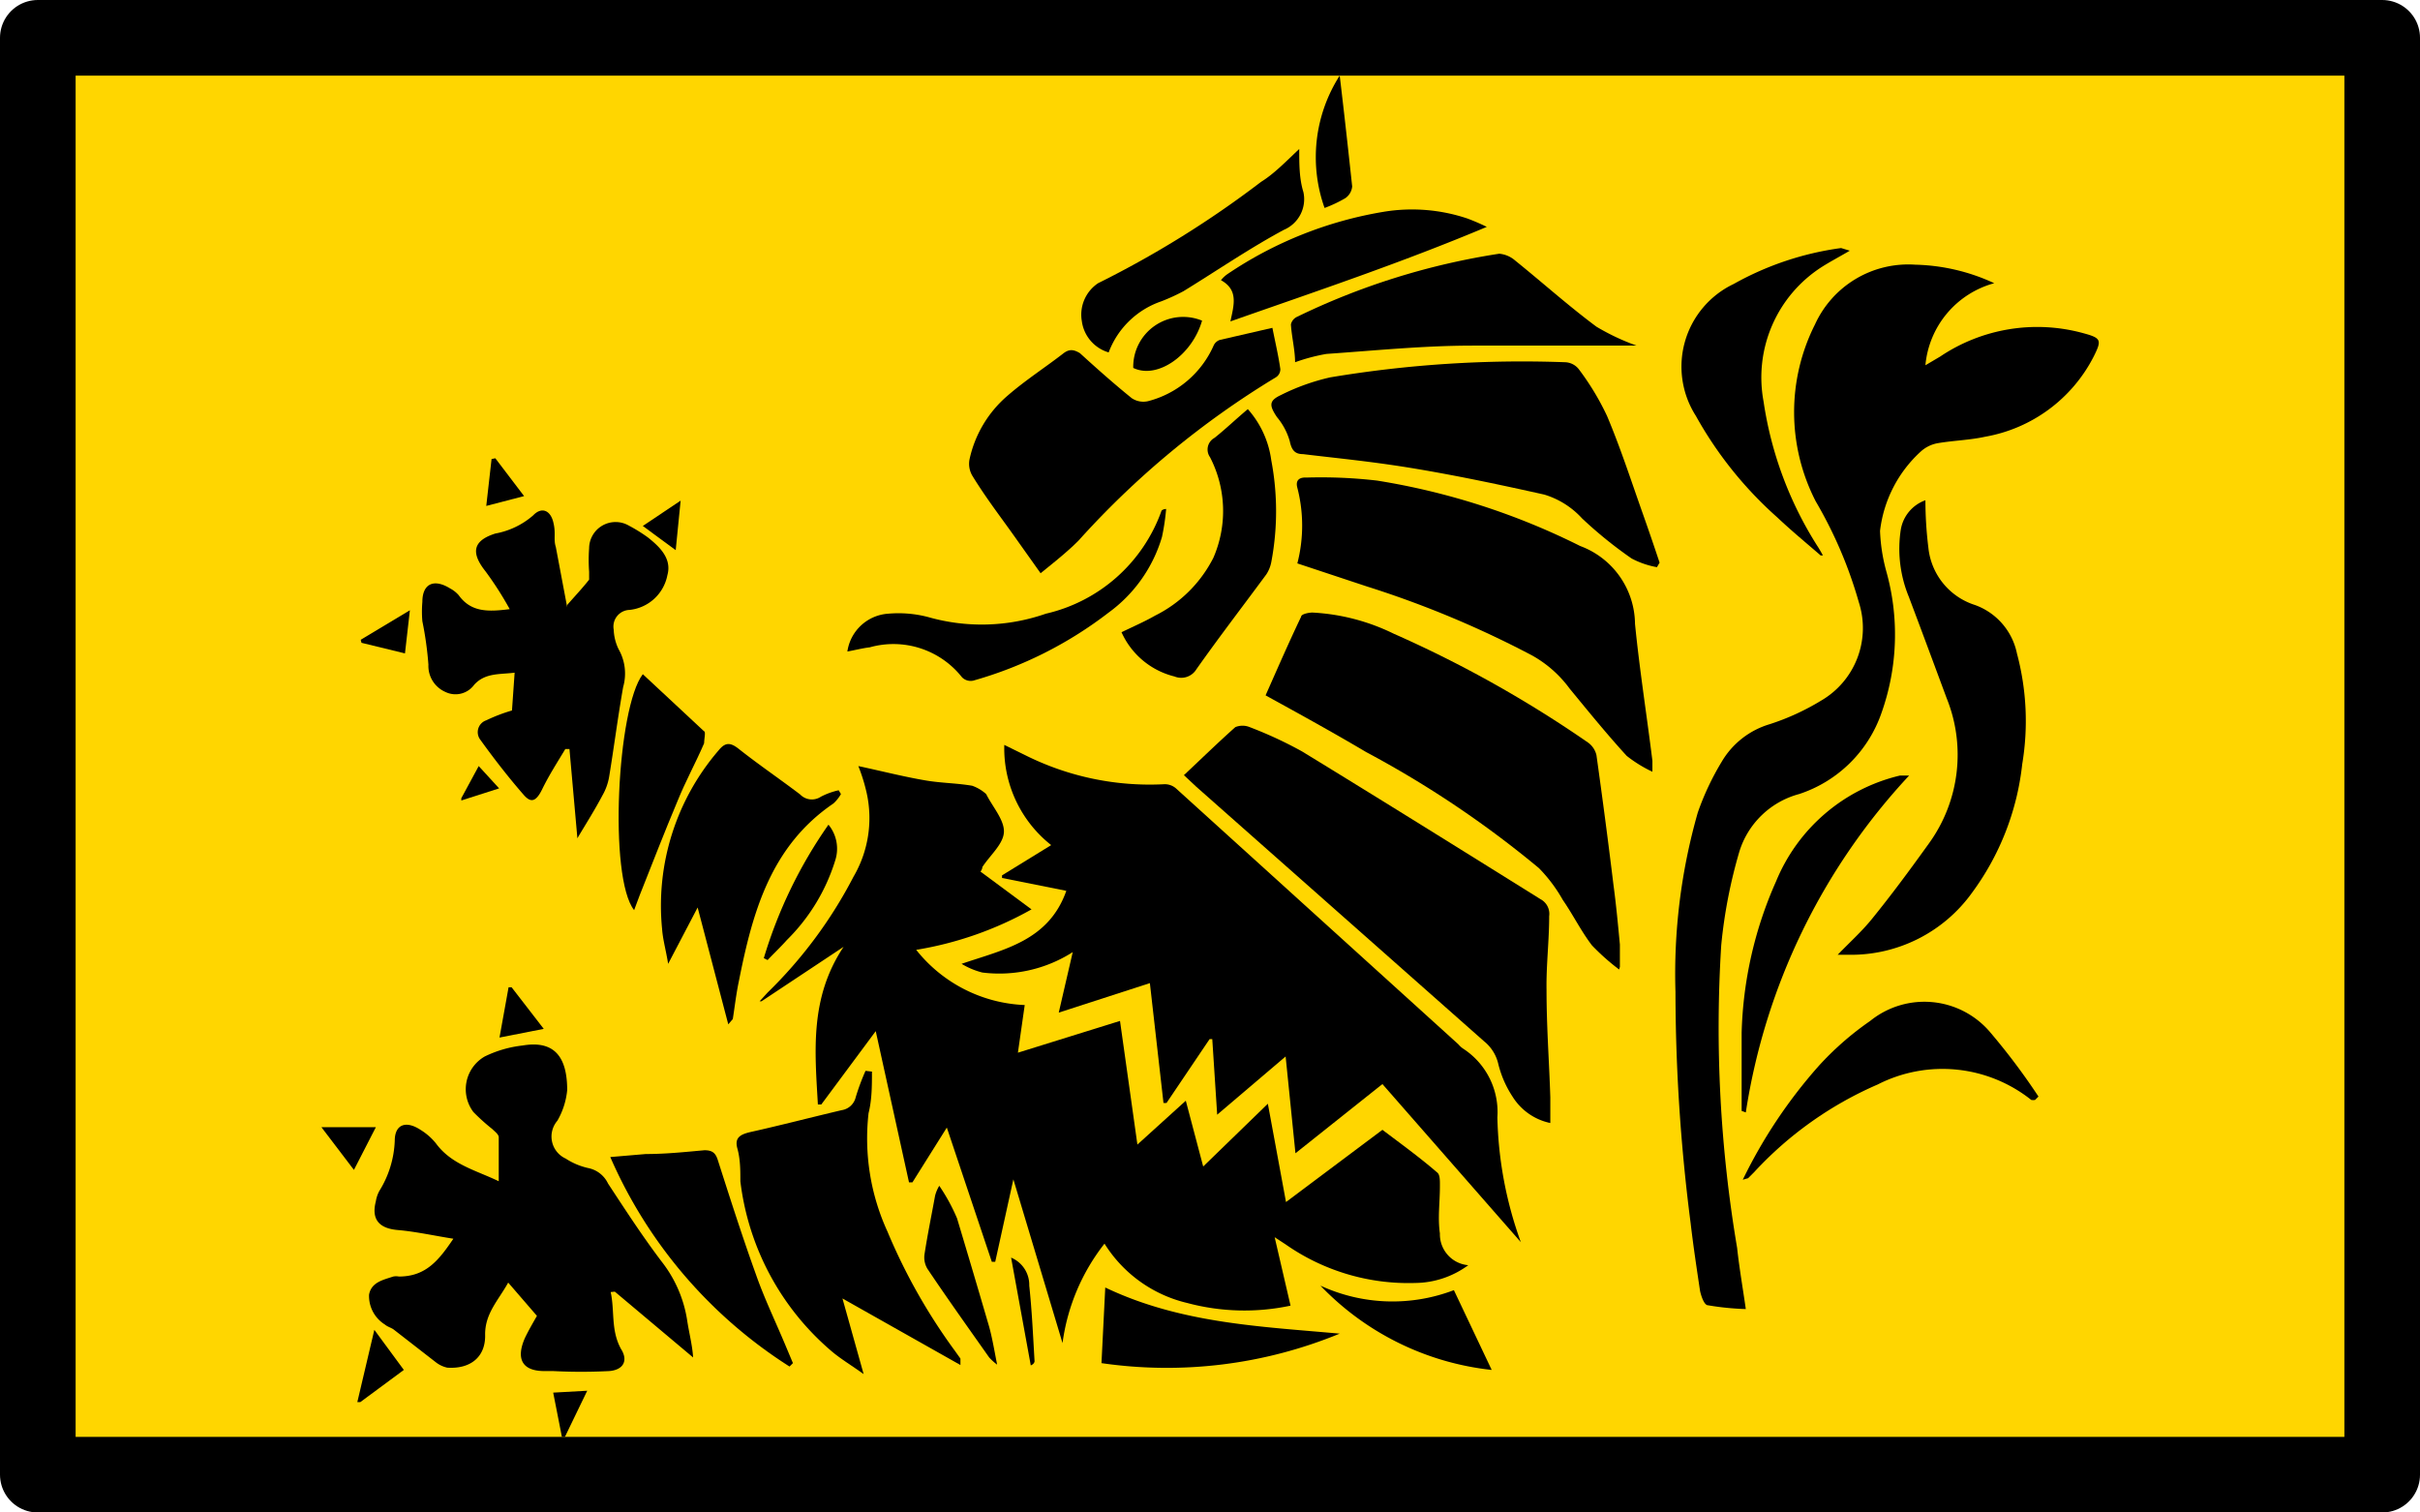 <svg id="emoji" xmlns="http://www.w3.org/2000/svg" viewBox="0 0 64 40">
  <g id="color">
    <rect x="1" y="1" width="62" height="38" style="fill: #ffd600"/>
    <g>
      <path d="M26.7,36.26c.61.13,1.19.28,1.78.38.41.07.82.07,1.23.14a1.1,1.1,0,0,1,.37.22s0,0,0,0c.17.34.48.68.47,1s-.37.62-.57.93c0,0,0,.06-.05.12l1.35,1a9.27,9.27,0,0,1-3.05,1.07,3.86,3.86,0,0,0,2.87,1.46l-.18,1.26L33.62,43l.46,3.27,1.28-1.16.46,1.74,1.71-1.66.48,2.6,2.55-1.91c.49.37,1,.74,1.45,1.13.08.06.07.25.07.38,0,.41-.06.82,0,1.23a.82.82,0,0,0,.75.84,2.4,2.4,0,0,1-1.4.47A5.67,5.67,0,0,1,38,48.91l-.29-.19.42,1.81a5.85,5.85,0,0,1-2.73-.07,3.54,3.54,0,0,1-2.19-1.57,5.41,5.41,0,0,0-1.11,2.63l-1.3-4.33-.48,2.18-.09,0-1.19-3.55-.91,1.45h-.09l-.88-4-1.44,1.94-.09,0c-.08-1.41-.22-2.82.68-4.17l-2.17,1.44-.05,0,.21-.23a11.94,11.94,0,0,0,2.27-3.06,3.07,3.07,0,0,0,.35-2.22A4.79,4.79,0,0,0,26.7,36.26Z" transform="translate(-4 -16)"/>
      <path d="M31.8,38.35a3.26,3.26,0,0,1-1.24-2.65l.59.29a7.36,7.36,0,0,0,3.64.75.45.45,0,0,1,.31.11l7.47,6.77a.6.6,0,0,0,.12.11,2,2,0,0,1,.91,1.82,10.32,10.32,0,0,0,.62,3.3s0,.06,0,0l-3.66-4.18-2.3,1.83L38,43.94l-1.81,1.54-.13-2-.07,0-1.14,1.69-.08,0L34.41,42,32,42.78l.37-1.6a3.61,3.61,0,0,1-2.39.54,2,2,0,0,1-.55-.23c1.11-.38,2.3-.6,2.77-1.93l-1.7-.34v-.07Z" transform="translate(-4 -16)"/>
      <path d="M50.17,50.62a7.19,7.19,0,0,1-1-.1c-.1,0-.18-.24-.21-.38-.09-.6-.18-1.2-.25-1.8a48,48,0,0,1-.4-6.11,15.5,15.5,0,0,1,.59-4.74,7.1,7.1,0,0,1,.63-1.34,2.2,2.2,0,0,1,1.28-1,6.37,6.37,0,0,0,1.35-.62,2.22,2.22,0,0,0,1-2.6,11.43,11.43,0,0,0-1.14-2.67A5.15,5.15,0,0,1,52,24.58,2.71,2.71,0,0,1,54.65,23a5.22,5.22,0,0,1,2.09.49,2.48,2.48,0,0,0-1.82,2.17l.39-.23a4.6,4.6,0,0,1,3.78-.62c.48.13.5.18.28.62a4,4,0,0,1-2.87,2.12c-.41.09-.84.1-1.25.17a.9.9,0,0,0-.44.21,3.37,3.37,0,0,0-1.09,2.11,4.68,4.68,0,0,0,.16,1.05,6.19,6.19,0,0,1-.12,3.76A3.44,3.44,0,0,1,51.58,37,2.27,2.27,0,0,0,50,38.52,13.26,13.26,0,0,0,49.52,41a34.9,34.9,0,0,0,.42,8C50,49.55,50.09,50.06,50.17,50.62Z" transform="translate(-4 -16)"/>
      <path d="M20.15,50.17c.11.5,0,1,.27,1.5.2.31.07.56-.31.59a14.63,14.63,0,0,1-1.48,0l-.23,0c-.59,0-.76-.32-.52-.87.09-.19.2-.38.32-.59l-.76-.88c-.26.47-.62.82-.61,1.39s-.38.9-1,.86a.75.75,0,0,1-.3-.14l-1.12-.87c-.07-.05-.16-.07-.23-.13a.89.89,0,0,1-.42-.79c.06-.33.37-.39.64-.48a.4.4,0,0,1,.15,0c.72,0,1.06-.44,1.44-1-.51-.08-1-.19-1.47-.23s-.71-.26-.58-.76a.86.86,0,0,1,.09-.27,2.7,2.7,0,0,0,.41-1.33c0-.44.3-.54.68-.29a1.59,1.59,0,0,1,.41.36c.41.56,1.06.71,1.66,1,0-.42,0-.79,0-1.16,0-.08-.1-.15-.17-.22a5.35,5.35,0,0,1-.5-.45,1,1,0,0,1,.3-1.47,3.06,3.06,0,0,1,1-.29C18.7,43.5,19,44,19,44.83a2,2,0,0,1-.26.81.64.64,0,0,0,.22,1,1.81,1.81,0,0,0,.59.25.74.74,0,0,1,.53.41c.46.7.92,1.41,1.43,2.08a3.34,3.34,0,0,1,.66,1.52c.05.34.14.67.16,1l-2.07-1.74Z" transform="translate(-4 -16)"/>
      <path d="M35.31,36.5c.48-.45.91-.87,1.36-1.27a.5.5,0,0,1,.38,0,10.84,10.84,0,0,1,1.38.64c2.11,1.29,4.21,2.6,6.31,3.91a.44.44,0,0,1,.23.45c0,.65-.08,1.3-.07,1.94,0,1,.07,1.9.1,2.85,0,.22,0,.43,0,.68A1.55,1.55,0,0,1,44,45a2.76,2.76,0,0,1-.38-.88,1.08,1.08,0,0,0-.37-.58l-7.62-6.74Z" transform="translate(-4 -16)"/>
      <path d="M46.82,41.64A5.9,5.9,0,0,1,46.1,41c-.29-.38-.5-.81-.77-1.2a4,4,0,0,0-.63-.84,27.05,27.05,0,0,0-4.57-3.07c-.86-.51-1.75-1-2.66-1.5.31-.7.61-1.39.94-2.08,0-.07.2-.11.3-.11a5.53,5.53,0,0,1,2.15.56A31.08,31.08,0,0,1,46,35.64a.57.57,0,0,1,.22.33c.16,1.14.31,2.28.45,3.43.07.52.12,1.05.17,1.58,0,.2,0,.4,0,.59Z" transform="translate(-4 -16)"/>
      <path d="M38.31,30.9a4,4,0,0,0,0-2c-.06-.22.08-.28.24-.27a12.88,12.88,0,0,1,1.87.08,18.54,18.54,0,0,1,5.37,1.73h0a2.22,2.22,0,0,1,1.45,2.06c.12,1.21.31,2.41.46,3.62,0,.07,0,.13,0,.29a3.48,3.48,0,0,1-.68-.42c-.53-.58-1-1.16-1.51-1.78a3.1,3.1,0,0,0-1-.88,26.41,26.41,0,0,0-4.36-1.82Z" transform="translate(-4 -16)"/>
      <path d="M19.27,38.17l-.21-2.36-.11,0c-.21.35-.43.69-.61,1.06s-.32.35-.5.14c-.4-.46-.78-.95-1.14-1.45a.33.33,0,0,1,.16-.51,4.4,4.4,0,0,1,.68-.26l.07-1c-.4.05-.78,0-1.07.32a.61.61,0,0,1-.76.19.75.75,0,0,1-.45-.72,9.08,9.08,0,0,0-.16-1.15,2.92,2.92,0,0,1,0-.51c0-.49.31-.62.73-.36a.8.8,0,0,1,.23.18c.33.46.79.44,1.35.37a8.87,8.87,0,0,0-.64-1c-.39-.49-.34-.81.26-1a2.09,2.09,0,0,0,1-.48c.22-.23.45-.14.53.17s0,.45.07.67l.3,1.59L19,32c.19-.22.4-.44.58-.67,0-.05,0-.14,0-.21a4.33,4.33,0,0,1,0-.62.7.7,0,0,1,1.05-.6,4.19,4.19,0,0,1,.5.31c.33.26.64.57.52,1a1.14,1.14,0,0,1-1,.92.44.44,0,0,0-.42.52,1.29,1.29,0,0,0,.13.52,1.3,1.3,0,0,1,.12,1c-.14.79-.24,1.58-.37,2.37a1.5,1.5,0,0,1-.18.5c-.19.36-.41.71-.62,1.06Z" transform="translate(-4 -16)"/>
      <path d="M47.82,31a2.3,2.3,0,0,1-.67-.23,11.23,11.23,0,0,1-1.31-1.06,2.22,2.22,0,0,0-1-.63c-1.12-.25-2.25-.49-3.38-.68s-2-.27-3-.39c-.21,0-.3-.1-.35-.34a1.73,1.73,0,0,0-.34-.64c-.2-.3-.22-.43.1-.58a5.7,5.7,0,0,1,1.31-.47,30.79,30.79,0,0,1,6.22-.4.48.48,0,0,1,.35.18A6.93,6.93,0,0,1,46.5,27c.35.83.63,1.69.93,2.54.16.45.31.89.46,1.34Z" transform="translate(-4 -16)"/>
      <path d="M37.65,24.67c.08.4.16.74.21,1.09a.25.25,0,0,1-.12.22,23.07,23.07,0,0,0-5.22,4.32c-.3.3-.63.56-1,.86l-.71-1c-.37-.52-.74-1-1.09-1.57a.62.62,0,0,1-.08-.44,3.07,3.07,0,0,1,1-1.68c.47-.41,1-.75,1.49-1.13.16-.12.28-.09.43,0,.45.41.9.81,1.37,1.19a.55.55,0,0,0,.43.08,2.61,2.61,0,0,0,1.74-1.48.28.28,0,0,1,.16-.14Z" transform="translate(-4 -16)"/>
      <path d="M27.06,44.34c0,.37,0,.74-.09,1.1a5.91,5.91,0,0,0,.5,3.13,15.28,15.28,0,0,0,1.78,3.15l.15.21s0,0,0,.17l-3.12-1.76.56,2c-.32-.23-.59-.39-.83-.59a7,7,0,0,1-2.43-4.51c0-.29,0-.58-.08-.87s.09-.37.34-.43c.81-.18,1.61-.39,2.42-.58a.45.45,0,0,0,.37-.34,5.89,5.89,0,0,1,.26-.7Z" transform="translate(-4 -16)"/>
      <path d="M54.92,29.23A10.34,10.34,0,0,0,55,30.5,1.78,1.78,0,0,0,56.23,32a1.73,1.73,0,0,1,1.11,1.28,6.91,6.91,0,0,1,.14,2.93,7,7,0,0,1-1.32,3.39,3.94,3.94,0,0,1-3.29,1.65l-.27,0c.33-.34.64-.62.9-.94.52-.64,1-1.29,1.51-2a4,4,0,0,0,.47-3.85c-.33-.89-.66-1.78-1-2.68A3.33,3.33,0,0,1,54.27,30,1,1,0,0,1,54.92,29.23Z" transform="translate(-4 -16)"/>
      <path d="M26.24,37a1,1,0,0,1-.2.25c-1.66,1.13-2.14,2.88-2.5,4.7-.07.33-.11.68-.16,1l-.12.14L22.45,40l-.78,1.49c-.06-.37-.14-.64-.16-.92A6.29,6.29,0,0,1,23,35.85c.17-.21.3-.23.53-.05.53.42,1.09.8,1.63,1.21a.43.43,0,0,0,.55.06,1.88,1.88,0,0,1,.47-.17Z" transform="translate(-4 -16)"/>
      <path d="M47.28,25.14c-1.37,0-2.85,0-4.33,0-1.29,0-2.58.13-3.87.22a4.89,4.89,0,0,0-.83.22c0-.32-.09-.67-.11-1a.29.29,0,0,1,.16-.2,18.7,18.7,0,0,1,5.35-1.67.74.74,0,0,1,.42.18c.72.58,1.41,1.2,2.15,1.75A6,6,0,0,0,47.28,25.14Z" transform="translate(-4 -16)"/>
      <path d="M52.92,22.63c-.29.17-.52.29-.74.43a3.47,3.47,0,0,0-1.54,3.56,9.77,9.77,0,0,0,1.41,3.8c.06.09.11.18.16.27l-.06,0c-.38-.33-.77-.65-1.14-1a10.23,10.23,0,0,1-2.16-2.69,2.42,2.42,0,0,1,1-3.49,8,8,0,0,1,2.84-.95Z" transform="translate(-4 -16)"/>
      <path d="M37,26.82a2.54,2.54,0,0,1,.62,1.35,7.21,7.21,0,0,1,0,2.7.9.9,0,0,1-.13.32c-.62.84-1.25,1.66-1.85,2.51a.47.47,0,0,1-.58.19,2.08,2.08,0,0,1-1.4-1.17c.31-.15.61-.28.89-.44a3.45,3.45,0,0,0,1.54-1.53A3.1,3.1,0,0,0,36,28.09a.35.35,0,0,1,.12-.51C36.42,27.34,36.69,27.08,37,26.82Z" transform="translate(-4 -16)"/>
      <path d="M24.88,52.14a12.45,12.45,0,0,1-4.74-5.54l.94-.08c.52,0,1-.05,1.55-.1.22,0,.3.08.36.28.32,1,.64,2,1,3,.22.63.51,1.23.77,1.85l.21.5Z" transform="translate(-4 -16)"/>
      <path d="M50.09,47.2a13.21,13.21,0,0,1,2-3A7.93,7.93,0,0,1,53.46,43a2.28,2.28,0,0,1,3.19.32A17.38,17.38,0,0,1,57.91,45l-.09.09a.38.38,0,0,1-.1,0,3.77,3.77,0,0,0-4.06-.41A9.67,9.67,0,0,0,50.39,47l-.16.16S50.19,47.17,50.09,47.2Z" transform="translate(-4 -16)"/>
      <path d="M43.32,22c-2.26.95-4.5,1.7-6.78,2.5.09-.43.22-.83-.25-1.09a.81.81,0,0,1,.17-.16A10.42,10.42,0,0,1,40.6,21.6a4.6,4.6,0,0,1,2.21.18A5.67,5.67,0,0,1,43.32,22Z" transform="translate(-4 -16)"/>
      <path d="M38.36,19.94c0,.41,0,.78.11,1.14a.88.88,0,0,1-.52,1c-.91.49-1.77,1.08-2.65,1.62a5.3,5.3,0,0,1-.59.27,2.27,2.27,0,0,0-1.39,1.35,1,1,0,0,1-.71-.83,1,1,0,0,1,.43-1,26.53,26.53,0,0,0,4.31-2.68C37.69,20.6,38,20.28,38.36,19.94Z" transform="translate(-4 -16)"/>
      <path d="M50.06,45.38c0-.69,0-1.38,0-2.07a10.51,10.51,0,0,1,.91-4,4.72,4.72,0,0,1,3.28-2.8l.24,0a16.79,16.79,0,0,0-4.32,8.91Z" transform="translate(-4 -16)"/>
      <path d="M26.41,33.23a1.17,1.17,0,0,1,1.08-1,3.11,3.11,0,0,1,1.06.09,5.15,5.15,0,0,0,3.11-.09,4.26,4.26,0,0,0,3.05-2.7s0-.06.13-.07a6,6,0,0,1-.11.74,3.8,3.8,0,0,1-1.41,2A10.55,10.55,0,0,1,29.74,34a.32.32,0,0,1-.3-.09A2.31,2.31,0,0,0,27,33.12C26.82,33.14,26.63,33.19,26.41,33.23Z" transform="translate(-4 -16)"/>
      <path d="M21,33.83l1.62,1.51c.05,0,0,.22,0,.32-.22.51-.49,1-.7,1.52-.35.83-.67,1.66-1,2.49l-.15.4C20.09,39.21,20.32,34.71,21,33.83Z" transform="translate(-4 -16)"/>
      <path d="M39.43,51.27a12,12,0,0,1-6.3.78l.1-2C35.22,51,37.33,51.08,39.43,51.27Z" transform="translate(-4 -16)"/>
      <path d="M38.92,50a4.55,4.55,0,0,0,3.53.12l1,2.11A7.37,7.37,0,0,1,38.92,50Z" transform="translate(-4 -16)"/>
      <path d="M28.84,47.36a5,5,0,0,1,.47.86c.3,1,.57,1.91.85,2.87.08.29.13.59.21,1a1.52,1.52,0,0,1-.21-.19c-.55-.78-1.1-1.55-1.63-2.34a.58.58,0,0,1-.08-.39c.08-.52.18-1,.28-1.55A1,1,0,0,1,28.84,47.36Z" transform="translate(-4 -16)"/>
      <path d="M39.43,18c.12,1,.23,2,.33,2.93a.42.42,0,0,1-.18.31,3.47,3.47,0,0,1-.55.26A4,4,0,0,1,39.43,18Z" transform="translate(-4 -16)"/>
      <path d="M24.2,41.34a12.26,12.26,0,0,1,1.71-3.53,1,1,0,0,1,.18.94,5.05,5.05,0,0,1-1.28,2.11c-.16.18-.34.35-.51.53Z" transform="translate(-4 -16)"/>
      <path d="M35.79,24.48c-.26.91-1.18,1.56-1.82,1.25A1.32,1.32,0,0,1,35.79,24.48Z" transform="translate(-4 -16)"/>
      <path d="M13.9,51.17l.78,1.06-1.15.85-.08,0Z" transform="translate(-4 -16)"/>
      <path d="M13.36,46.94l-.86-1.13h1.44Z" transform="translate(-4 -16)"/>
      <path d="M17.21,43.44l.24-1.33.08,0,.85,1.1Z" transform="translate(-4 -16)"/>
      <path d="M13.54,32.92l1.3-.78-.13,1.14L13.56,33Z" transform="translate(-4 -16)"/>
      <path d="M30.74,49.26a.78.78,0,0,1,.48.74c.07.66.1,1.31.14,2,0,0,0,.07-.1.11Z" transform="translate(-4 -16)"/>
      <path d="M17.1,28.12l.76,1-1,.26L17,28.14Z" transform="translate(-4 -16)"/>
      <path d="M22,29.24l-.13,1.31L21,29.91Z" transform="translate(-4 -16)"/>
      <path d="M19.53,52.78,18.94,54h-.08l-.23-1.17Z" transform="translate(-4 -16)"/>
      <path d="M16.66,36.26l.54.59-1,.32,0-.06Z" transform="translate(-4 -16)"/>
    </g>
  </g>
  <g id="line">
    <rect x="1" y="1" width="62" height="38" style="fill: none;stroke: #000;stroke-linecap: round;stroke-linejoin: round;stroke-width: 2px"/>
  </g>
</svg>
